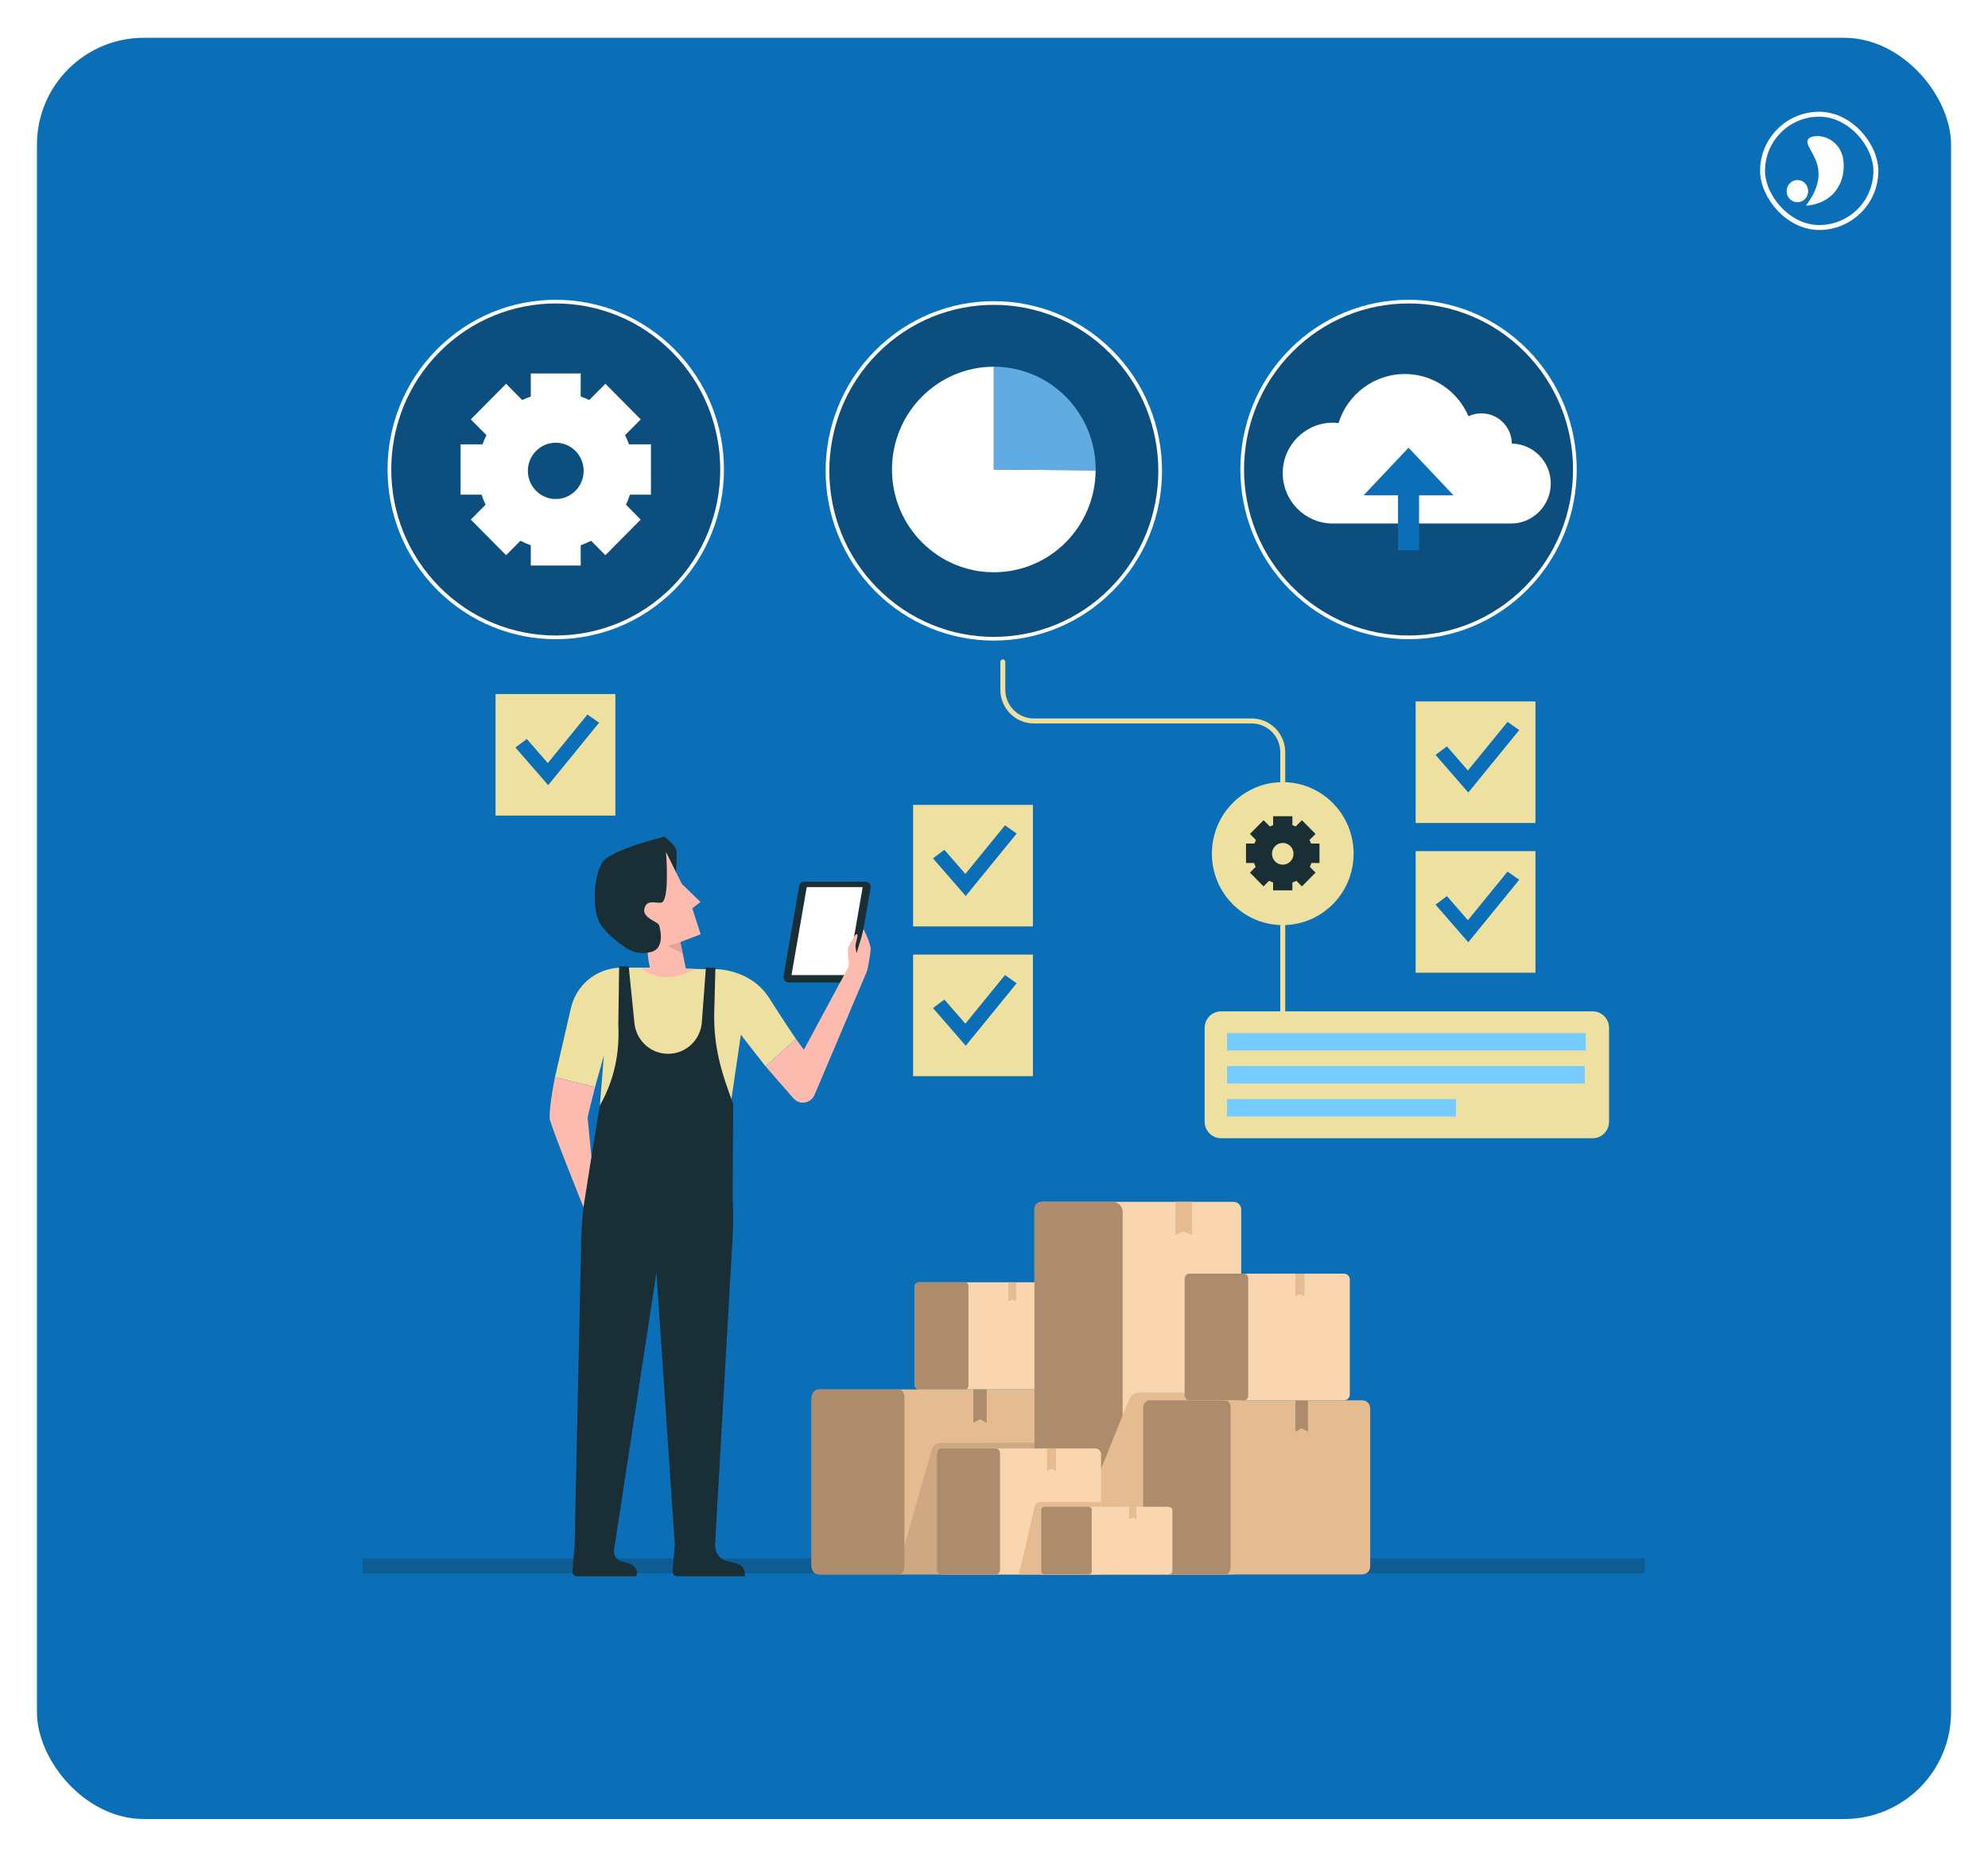 <?xml version="1.0" encoding="UTF-8"?> <svg xmlns="http://www.w3.org/2000/svg" width="538" height="503" viewBox="0 0 538 503" fill="none"><g filter="url(#filter0_d_202_13859)"><rect x="10" y="10.23" width="518" height="482.143" rx="28.929" fill="#0A6FB7"></rect><g clip-path="url(#clip0_202_13859)"><g clip-path="url(#clip1_202_13859)"><rect width="347" height="4" transform="matrix(1 0 0 -1 98.107 425.857)" fill="#0D5C94"></rect><path fill-rule="evenodd" clip-rule="evenodd" d="M212.06 264.221L216.272 239.88C216.395 239.175 217.001 238.661 217.708 238.661H234.159C235.065 238.661 235.753 239.487 235.596 240.387L231.385 264.728C231.262 265.432 230.656 265.946 229.948 265.946H213.497C212.592 265.946 211.904 265.12 212.06 264.221Z" fill="#1A2E35"></path><path fill-rule="evenodd" clip-rule="evenodd" d="M229.34 263.931H214.2L218.319 240.123H233.461L229.34 263.931Z" fill="white"></path><path fill-rule="evenodd" clip-rule="evenodd" d="M193.593 262.325C193.593 262.325 203.083 262.171 208.156 270.139C213.229 278.104 215.395 281.199 215.395 281.199L207.168 288.63L200.499 280.085L197.795 298.467L195.872 316.669L191.683 316.516L161.039 315.387L163.424 285.733L161.039 294.229L150.194 291.555L154.444 273.127C155.813 266.797 161.036 262.264 167.732 261.908H174.45L190.116 262.322H193.593" fill="#EEE0A0"></path><path fill-rule="evenodd" clip-rule="evenodd" d="M198.27 334.734C198.473 331.22 198.47 327.695 198.268 324.178L198.422 298.799C195.095 290.025 193.025 283 193.298 273.609L193.607 261.974L191.038 261.844L189.935 276.729C189.553 281.652 185.402 285.403 180.51 285.245C175.93 285.096 172.163 281.55 171.697 276.948L170.134 261.552H167.555L167.336 277.438C167.722 285.389 166.09 292.54 162.444 299.035C162.366 299.174 162.313 299.245 162.313 299.245L158.457 322.843C157.769 327.054 157.378 331.31 157.284 335.578L155.504 418.124H166.394L177.646 344.462L182.621 418.124H193.511L198.272 334.73L198.27 334.734Z" fill="#1A2E35"></path><path fill-rule="evenodd" clip-rule="evenodd" d="M193.509 418.127C193.509 418.127 193.419 421.819 196.814 422.577C200.209 423.333 201.602 423.625 201.602 426.672H183.256C182.532 426.672 181.964 426.048 182.024 425.319L182.618 418.127H193.509Z" fill="#1A2E35"></path><path fill-rule="evenodd" clip-rule="evenodd" d="M166.394 418.127C166.394 418.127 165.09 421.944 168.485 422.702C171.88 423.457 172.643 424.693 172.291 426.672H156.144C155.42 426.672 154.852 426.048 154.913 425.319L155.507 418.127H166.397H166.394Z" fill="#1A2E35"></path><path fill-rule="evenodd" clip-rule="evenodd" d="M161.041 294.231C161.041 294.231 159.02 302.265 159.02 302.477C159.02 302.689 160.051 313.089 160.051 313.089L157.904 326.769C157.904 326.769 148.733 304.046 148.733 302.667C148.731 298.448 150.199 291.558 150.199 291.558L161.043 294.231H161.041Z" fill="#FCBBAE"></path><path fill-rule="evenodd" clip-rule="evenodd" d="M233.683 251.459L233.101 253.779C233.101 253.779 231.868 257.799 231.834 257.94C231.798 258.081 231.517 256.694 231.517 255.949C231.517 255.203 232.363 253.209 231.94 252.856C231.517 252.5 229.931 255.559 229.578 256.482C229.226 257.406 229.827 261.333 229.827 261.333L217.544 284.139L215.397 281.197L207.17 288.628L214.649 297.222C215.235 297.895 216.039 298.358 216.923 298.448C218.42 298.601 219.806 297.768 220.405 296.427L234.408 263.39C234.635 262.851 234.804 262.291 234.91 261.718C235.149 260.411 235.572 258.006 235.622 256.946C235.692 255.451 233.683 251.459 233.683 251.459Z" fill="#FCBBAE"></path><path fill-rule="evenodd" clip-rule="evenodd" d="M179.74 226.465C179.74 226.465 165.561 229.977 163.187 233.194C160.816 236.411 160.179 245.122 162.05 249.312C163.284 252.071 166.966 254.91 169.337 256.529C170.975 257.645 172.955 258.162 174.915 257.923C176.953 257.674 179.175 256.814 179.411 254.272C179.858 249.473 181.384 235.463 181.384 235.463L182.946 236.082C182.946 236.082 183.243 232.248 183.089 230.44C182.934 228.634 179.737 226.465 179.737 226.465H179.74Z" fill="#1A2E35"></path><path fill-rule="evenodd" clip-rule="evenodd" d="M185.61 262.205L184.13 254.979L189.621 252.895L187.349 245.87L189.577 244.15L184.509 239.241L180.235 230.606C180.235 230.606 181.348 244.198 178.854 244.345C177.308 244.435 175.382 243.606 174.568 245.403C173.187 248.449 178.05 249.322 178.39 250.499C178.673 251.476 180.211 257.431 175.372 257.823C175.082 257.847 175.753 261.42 175.823 261.676L175.872 261.952L173.416 261.915C173.416 261.915 175.765 264.387 180.109 264.506C184.456 264.626 187.836 262.269 187.836 262.269L185.605 262.21L185.61 262.205Z" fill="#FCBBAE"></path><path fill-rule="evenodd" clip-rule="evenodd" d="M184.13 254.979L180.653 256.005L184.618 258.03L184.13 254.979Z" fill="#EAA196"></path><path d="M118.569 94.949C136.149 77.205 164.652 77.204 182.232 94.949C199.812 112.693 199.812 141.464 182.232 159.209C164.652 176.954 136.149 176.953 118.569 159.209C100.989 141.464 100.989 112.694 118.569 94.949Z" fill="#0C4E7E" stroke="white"></path><path d="M176.159 133.896V120.262H170.219C169.917 119.416 169.562 118.592 169.156 117.793L173.392 113.518L163.839 103.876L159.478 108.277C158.723 107.912 157.95 107.595 157.156 107.324V101.083H143.648V107.324C142.856 107.595 142.081 107.912 141.325 108.277L136.964 103.876L127.412 113.518L131.647 117.793C131.239 118.592 130.886 119.416 130.585 120.262H124.645V133.896H130.331C130.623 134.827 130.981 135.734 131.401 136.616L127.412 140.642L136.964 150.284L140.835 146.377C141.743 146.845 142.682 147.247 143.648 147.579V153.08H157.156V147.579C158.119 147.247 159.061 146.845 159.966 146.377L163.837 150.284L173.389 140.642L169.4 136.616C169.82 135.734 170.178 134.827 170.47 133.896H176.156H176.159ZM142.853 127.454C142.853 123.252 146.239 119.835 150.402 119.835C154.565 119.835 157.95 123.252 157.95 127.454C157.95 131.656 154.565 135.073 150.402 135.073C146.239 135.073 142.853 131.656 142.853 127.454Z" fill="white"></path><path d="M237.122 95.324C254.702 77.579 283.205 77.579 300.785 95.323C318.365 113.068 318.365 141.839 300.785 159.584C283.205 177.329 254.702 177.328 237.122 159.583C219.542 141.839 219.542 113.069 237.122 95.324Z" fill="#0C4E7E" stroke="white"></path><path d="M268.952 99.26C253.73 99.26 241.391 111.714 241.391 127.079C241.391 142.444 253.73 154.898 268.952 154.898C284.174 154.898 296.387 142.565 296.508 127.305L268.952 127.079V99.26Z" fill="white"></path><path d="M268.952 99.26V127.079L296.508 127.305C296.508 127.23 296.513 127.154 296.513 127.079C296.513 111.714 284.174 99.26 268.952 99.26Z" fill="#60ACE2"></path><path d="M349.354 94.948C366.934 77.204 395.437 77.203 413.017 94.948C430.597 112.692 430.597 141.463 413.017 159.208C395.437 176.953 366.934 176.952 349.354 159.207C331.774 141.463 331.774 112.693 349.354 94.948Z" fill="#0C4E7E" stroke="white"></path><path d="M408.961 141.705H360.658C353.204 141.705 347.141 135.585 347.141 128.061C347.141 120.537 353.204 114.417 360.658 114.417C361.178 114.417 361.706 114.449 362.233 114.512C364.672 106.662 371.952 101.234 380.157 101.234C384.037 101.234 387.761 102.418 390.926 104.658C393.797 106.691 396.023 109.45 397.402 112.672C398.496 112.153 399.694 111.88 400.913 111.88C405.414 111.88 409.082 115.543 409.147 120.069C414.971 120.172 419.677 124.985 419.677 130.886C419.677 136.787 414.87 141.705 408.959 141.705H408.961Z" fill="white"></path><path d="M393.336 134.054L381.185 121.188L369.032 134.054H378.333V148.958H384.037V134.054H393.336Z" fill="#0A6FB7"></path><path d="M166.531 187.857H134.107V220.763H166.531V187.857Z" fill="#EEE0A0"></path><path d="M148.353 212.528L139.489 202.34L142.57 200.029L148.252 206.556L158.973 193.4L162.134 195.62L148.353 212.528Z" fill="#0A6FB7"></path><path d="M415.531 189.857H383.107V222.763H415.531V189.857Z" fill="#EEE0A0"></path><path d="M397.353 214.525L388.489 204.34L391.57 202.027L397.252 208.554L407.973 195.397L411.134 197.618L397.353 214.525Z" fill="#0A6FB7"></path><path d="M415.531 230.387H383.107V263.293H415.531V230.387Z" fill="#EEE0A0"></path><path d="M397.353 255.057L388.489 244.869L391.57 242.556L397.252 249.084L407.973 235.927L411.134 238.147L397.353 255.057Z" fill="#0A6FB7"></path><path d="M279.531 217.857H247.107V250.763H279.531V217.857Z" fill="#EEE0A0"></path><path d="M261.353 242.525L252.489 232.337L255.57 230.027L261.252 236.554L271.973 223.397L275.134 225.618L261.353 242.525Z" fill="#0A6FB7"></path><path d="M279.531 258.387H247.107V291.293H279.531V258.387Z" fill="#EEE0A0"></path><path d="M261.353 283.055L252.489 272.869L255.57 270.556L261.252 277.084L271.973 263.927L275.134 266.147L261.353 283.055Z" fill="#0A6FB7"></path><path d="M248.83 347.082H284.041C284.765 347.082 285.352 347.674 285.352 348.405V374.782C285.352 375.513 284.765 376.105 284.041 376.105H248.83C248.106 376.105 247.519 375.513 247.519 374.782V348.405C247.519 347.674 248.106 347.082 248.83 347.082Z" fill="#F9D6AF"></path><path d="M262.084 348.237V374.947C262.084 375.586 261.688 376.105 261.201 376.105H248.528C247.971 376.105 247.519 375.513 247.519 374.782V348.405C247.519 347.674 247.971 347.082 248.528 347.082H261.201C261.688 347.082 262.084 347.598 262.084 348.24V348.237Z" fill="#AC8C6D"></path><path d="M274.986 352.312L273.936 351.747L272.888 352.312V347.082H274.986V352.312Z" fill="#E5BB91"></path><path d="M284.891 378.389V423.884C284.891 425.146 283.879 426.167 282.628 426.167H221.9C220.649 426.167 219.637 425.146 219.637 423.884V378.389C219.637 377.126 220.651 376.105 221.9 376.105H282.628C283.879 376.105 284.891 377.126 284.891 378.389Z" fill="#E5BB91"></path><path d="M244.756 378.101V424.171C244.756 425.273 244.076 426.167 243.235 426.167H221.38C220.419 426.167 219.639 425.146 219.639 423.884V378.389C219.639 377.129 220.419 376.105 221.38 376.105H243.235C244.076 376.105 244.756 377 244.756 378.101Z" fill="#AC8C6D"></path><path d="M267.013 385.128L265.202 384.151L263.391 385.128V376.105H267.013V385.128Z" fill="#AC8C6D"></path><path d="M335.896 327.391V424.093C335.896 425.239 334.976 426.165 333.841 426.165H281.998C280.863 426.165 279.943 425.236 279.943 424.093V327.391C279.943 326.245 280.863 325.317 281.998 325.317H333.841C334.976 325.317 335.896 326.245 335.896 327.391Z" fill="#F9D6AF"></path><path d="M303.812 328.051V423.43C303.812 424.941 302.6 426.165 301.103 426.165H282C280.865 426.165 279.945 425.236 279.945 424.093V327.391C279.945 326.245 280.865 325.317 282 325.317H301.103C302.6 325.317 303.812 326.54 303.812 328.051Z" fill="#AC8C6D"></path><path d="M322.594 334.301L320.343 333.313L318.093 334.301V325.317H322.594V334.301Z" fill="#E5BB91"></path><g opacity="0.4"><path d="M279.943 426.165H242.485L252.247 392.157C252.513 391.233 253.348 390.597 254.302 390.595L279.943 390.505V426.165Z" fill="#AC8C6D"></path></g><g style="mix-blend-mode:darken"><path d="M332.066 426.165H286.383L305.618 378.691C306.056 377.614 307.091 376.912 308.246 376.912H332.066V426.165Z" fill="#E5BB91"></path></g><path d="M370.807 381.192V424.018C370.807 425.205 369.853 426.167 368.677 426.167H311.51C310.334 426.167 309.38 425.205 309.38 424.018V381.192C309.38 380.005 310.334 379.042 311.51 379.042H368.677C369.853 379.042 370.807 380.005 370.807 381.192Z" fill="#E5BB91"></path><path d="M333.025 380.921V424.288C333.025 425.326 332.382 426.167 331.593 426.167H311.02C310.114 426.167 309.38 425.205 309.38 424.018V381.192C309.38 380.005 310.114 379.042 311.02 379.042H331.593C332.385 379.042 333.025 379.883 333.025 380.921Z" fill="#AC8C6D"></path><path d="M353.974 387.536L352.272 386.615L350.567 387.536V379.042H353.974V387.536Z" fill="#AC8C6D"></path><path d="M297.971 393.617V424.61C297.971 425.47 297.28 426.165 296.43 426.165H255.06C254.208 426.165 253.517 425.468 253.517 424.61V393.617C253.517 392.757 254.208 392.062 255.06 392.062H296.43C297.283 392.062 297.971 392.759 297.971 393.617Z" fill="#F9D6AF"></path><path d="M270.629 393.422V424.807C270.629 425.558 270.166 426.167 269.593 426.167H254.705C254.05 426.167 253.519 425.47 253.519 424.612V393.619C253.519 392.761 254.05 392.064 254.705 392.064H269.593C270.166 392.064 270.629 392.674 270.629 393.424V393.422Z" fill="#AC8C6D"></path><path d="M285.792 398.209L284.558 397.544L283.324 398.209V392.062H285.792V398.209Z" fill="#E5BB91"></path><path d="M297.971 406.567H281.469C280.776 406.567 280.175 407.049 280.018 407.729L275.744 426.167H297.971V406.569V406.567Z" fill="#E5BB91"></path><path d="M317.281 408.694V425.331C317.281 425.792 316.73 426.167 316.049 426.167H283C282.319 426.167 281.769 425.794 281.769 425.331V408.694C281.769 408.234 282.319 407.858 283 407.858H316.049C316.73 407.858 317.281 408.231 317.281 408.694Z" fill="#F9D6AF"></path><path d="M295.44 408.587V425.434C295.44 425.836 295.068 426.163 294.612 426.163H282.717C282.193 426.163 281.771 425.79 281.771 425.327V408.69C281.771 408.229 282.195 407.854 282.717 407.854H294.612C295.068 407.854 295.44 408.18 295.44 408.582V408.587Z" fill="#AC8C6D"></path><path d="M307.55 411.159L306.565 410.8L305.58 411.159V407.858H307.55V411.159Z" fill="#E5BB91"></path><path d="M363.737 344.752H322.14C321.283 344.752 320.589 345.452 320.589 346.316V377.477C320.589 378.342 321.283 379.042 322.14 379.042H363.737C364.593 379.042 365.287 378.342 365.287 377.477V346.316C365.287 345.452 364.593 344.752 363.737 344.752Z" fill="#F9D6AF"></path><path d="M337.796 346.119V377.675C337.796 378.428 337.327 379.042 336.753 379.042H321.782C321.123 379.042 320.591 378.343 320.591 377.477V346.316C320.591 345.451 321.125 344.752 321.782 344.752H336.753C337.33 344.752 337.796 345.363 337.796 346.119Z" fill="#AC8C6D"></path><path d="M353.037 350.933L351.799 350.262L350.558 350.933V344.752H353.037V350.933Z" fill="#E5BB91"></path><path d="M366.316 231.057C366.316 220.593 358.089 212.075 347.81 211.719V203.61C347.81 198.572 343.749 194.473 338.758 194.473H279.77C275.515 194.473 272.055 190.98 272.055 186.685V179.157C272.055 178.784 271.756 178.482 271.386 178.482C271.017 178.482 270.717 178.784 270.717 179.157V186.685C270.717 191.723 274.779 195.823 279.77 195.823H338.758C343.012 195.823 346.472 199.316 346.472 203.61V211.719C336.193 212.075 327.966 220.593 327.966 231.057C327.966 241.52 336.193 250.038 346.475 250.394C346.475 250.399 346.475 250.406 346.475 250.411V276.615C346.475 276.987 346.774 277.29 347.144 277.29C347.513 277.29 347.813 276.987 347.813 276.615V250.411C347.813 250.411 347.813 250.399 347.813 250.394C358.094 250.038 366.321 241.52 366.321 231.057H366.316Z" fill="#EEE0A0"></path><path d="M430.993 273.746H330.458C327.997 273.746 326.001 275.76 326.001 278.245V303.603C326.001 306.088 327.997 308.102 330.458 308.102H430.993C433.455 308.102 435.45 306.088 435.45 303.603V278.245C435.45 275.76 433.455 273.746 430.993 273.746Z" fill="#EEE0A0"></path><path d="M429.136 279.63H332.06V284.338H429.136V279.63Z" fill="#76CBFF"></path><path d="M428.878 288.57H332.06V293.278H428.878V288.57Z" fill="#76CBFF"></path><path d="M394.037 297.51H332.06V302.218H394.037V297.51Z" fill="#76CBFF"></path><path d="M357.085 233.596V228.334H354.791C354.675 228.007 354.537 227.691 354.38 227.381L356.015 225.731L352.328 222.009L350.645 223.708C350.353 223.567 350.053 223.445 349.749 223.34V220.932H344.533V223.34C344.227 223.445 343.927 223.567 343.638 223.708L341.955 222.009L338.267 225.731L339.902 227.381C339.745 227.691 339.608 228.007 339.492 228.334H337.198V233.596H339.393C339.506 233.954 339.644 234.305 339.806 234.647L338.265 236.202L341.952 239.923L343.447 238.415C343.797 238.595 344.159 238.751 344.533 238.878V241.001H349.749V238.878C350.121 238.751 350.486 238.595 350.836 238.415L352.33 239.923L356.018 236.202L354.477 234.647C354.639 234.305 354.776 233.957 354.89 233.596H357.085ZM344.227 231.108C344.227 229.487 345.533 228.166 347.141 228.166C348.749 228.166 350.056 229.484 350.056 231.108C350.056 232.731 348.749 234.05 347.141 234.05C345.533 234.05 344.227 232.731 344.227 231.108Z" fill="#1A2E35"></path></g></g><rect x="476.989" y="30.916" width="30.667" height="30.667" rx="15.333" stroke="white" stroke-width="1.333"></rect><path d="M489.293 37.76C489.547 37.314 490.126 36.929 491.402 36.853C495.065 36.634 498.288 39.392 498.83 43.127C499.285 46.263 498.572 49.383 496.746 51.714C493.916 55.331 489.53 55.621 488.725 55.659C490.595 53.209 492.569 49.715 492.061 45.869C491.516 41.743 488.394 39.337 489.293 37.76Z" fill="white"></path><path d="M486.422 54.74C488.034 54.74 489.342 53.395 489.342 51.735C489.342 50.075 488.034 48.73 486.422 48.73C484.809 48.73 483.501 50.075 483.501 51.735C483.501 53.395 484.809 54.74 486.422 54.74Z" fill="white"></path></g><defs><filter id="filter0_d_202_13859" x="0.357" y="0.587" width="537.286" height="501.429" filterUnits="userSpaceOnUse" color-interpolation-filters="sRGB"><feFlood flood-opacity="0" result="BackgroundImageFix"></feFlood><feColorMatrix in="SourceAlpha" type="matrix" values="0 0 0 0 0 0 0 0 0 0 0 0 0 0 0 0 0 0 127 0" result="hardAlpha"></feColorMatrix><feOffset></feOffset><feGaussianBlur stdDeviation="4.821"></feGaussianBlur><feComposite in2="hardAlpha" operator="out"></feComposite><feColorMatrix type="matrix" values="0 0 0 0 0 0 0 0 0 0 0 0 0 0 0 0 0 0 0.2 0"></feColorMatrix><feBlend mode="normal" in2="BackgroundImageFix" result="effect1_dropShadow_202_13859"></feBlend><feBlend mode="normal" in="SourceGraphic" in2="effect1_dropShadow_202_13859" result="shape"></feBlend></filter><clipPath id="clip0_202_13859"><rect width="448" height="365" fill="white" transform="translate(37.107 61.857)"></rect></clipPath><clipPath id="clip1_202_13859"><rect width="390.692" height="364.64" fill="white" transform="translate(65.761 62.108)"></rect></clipPath></defs></svg> 